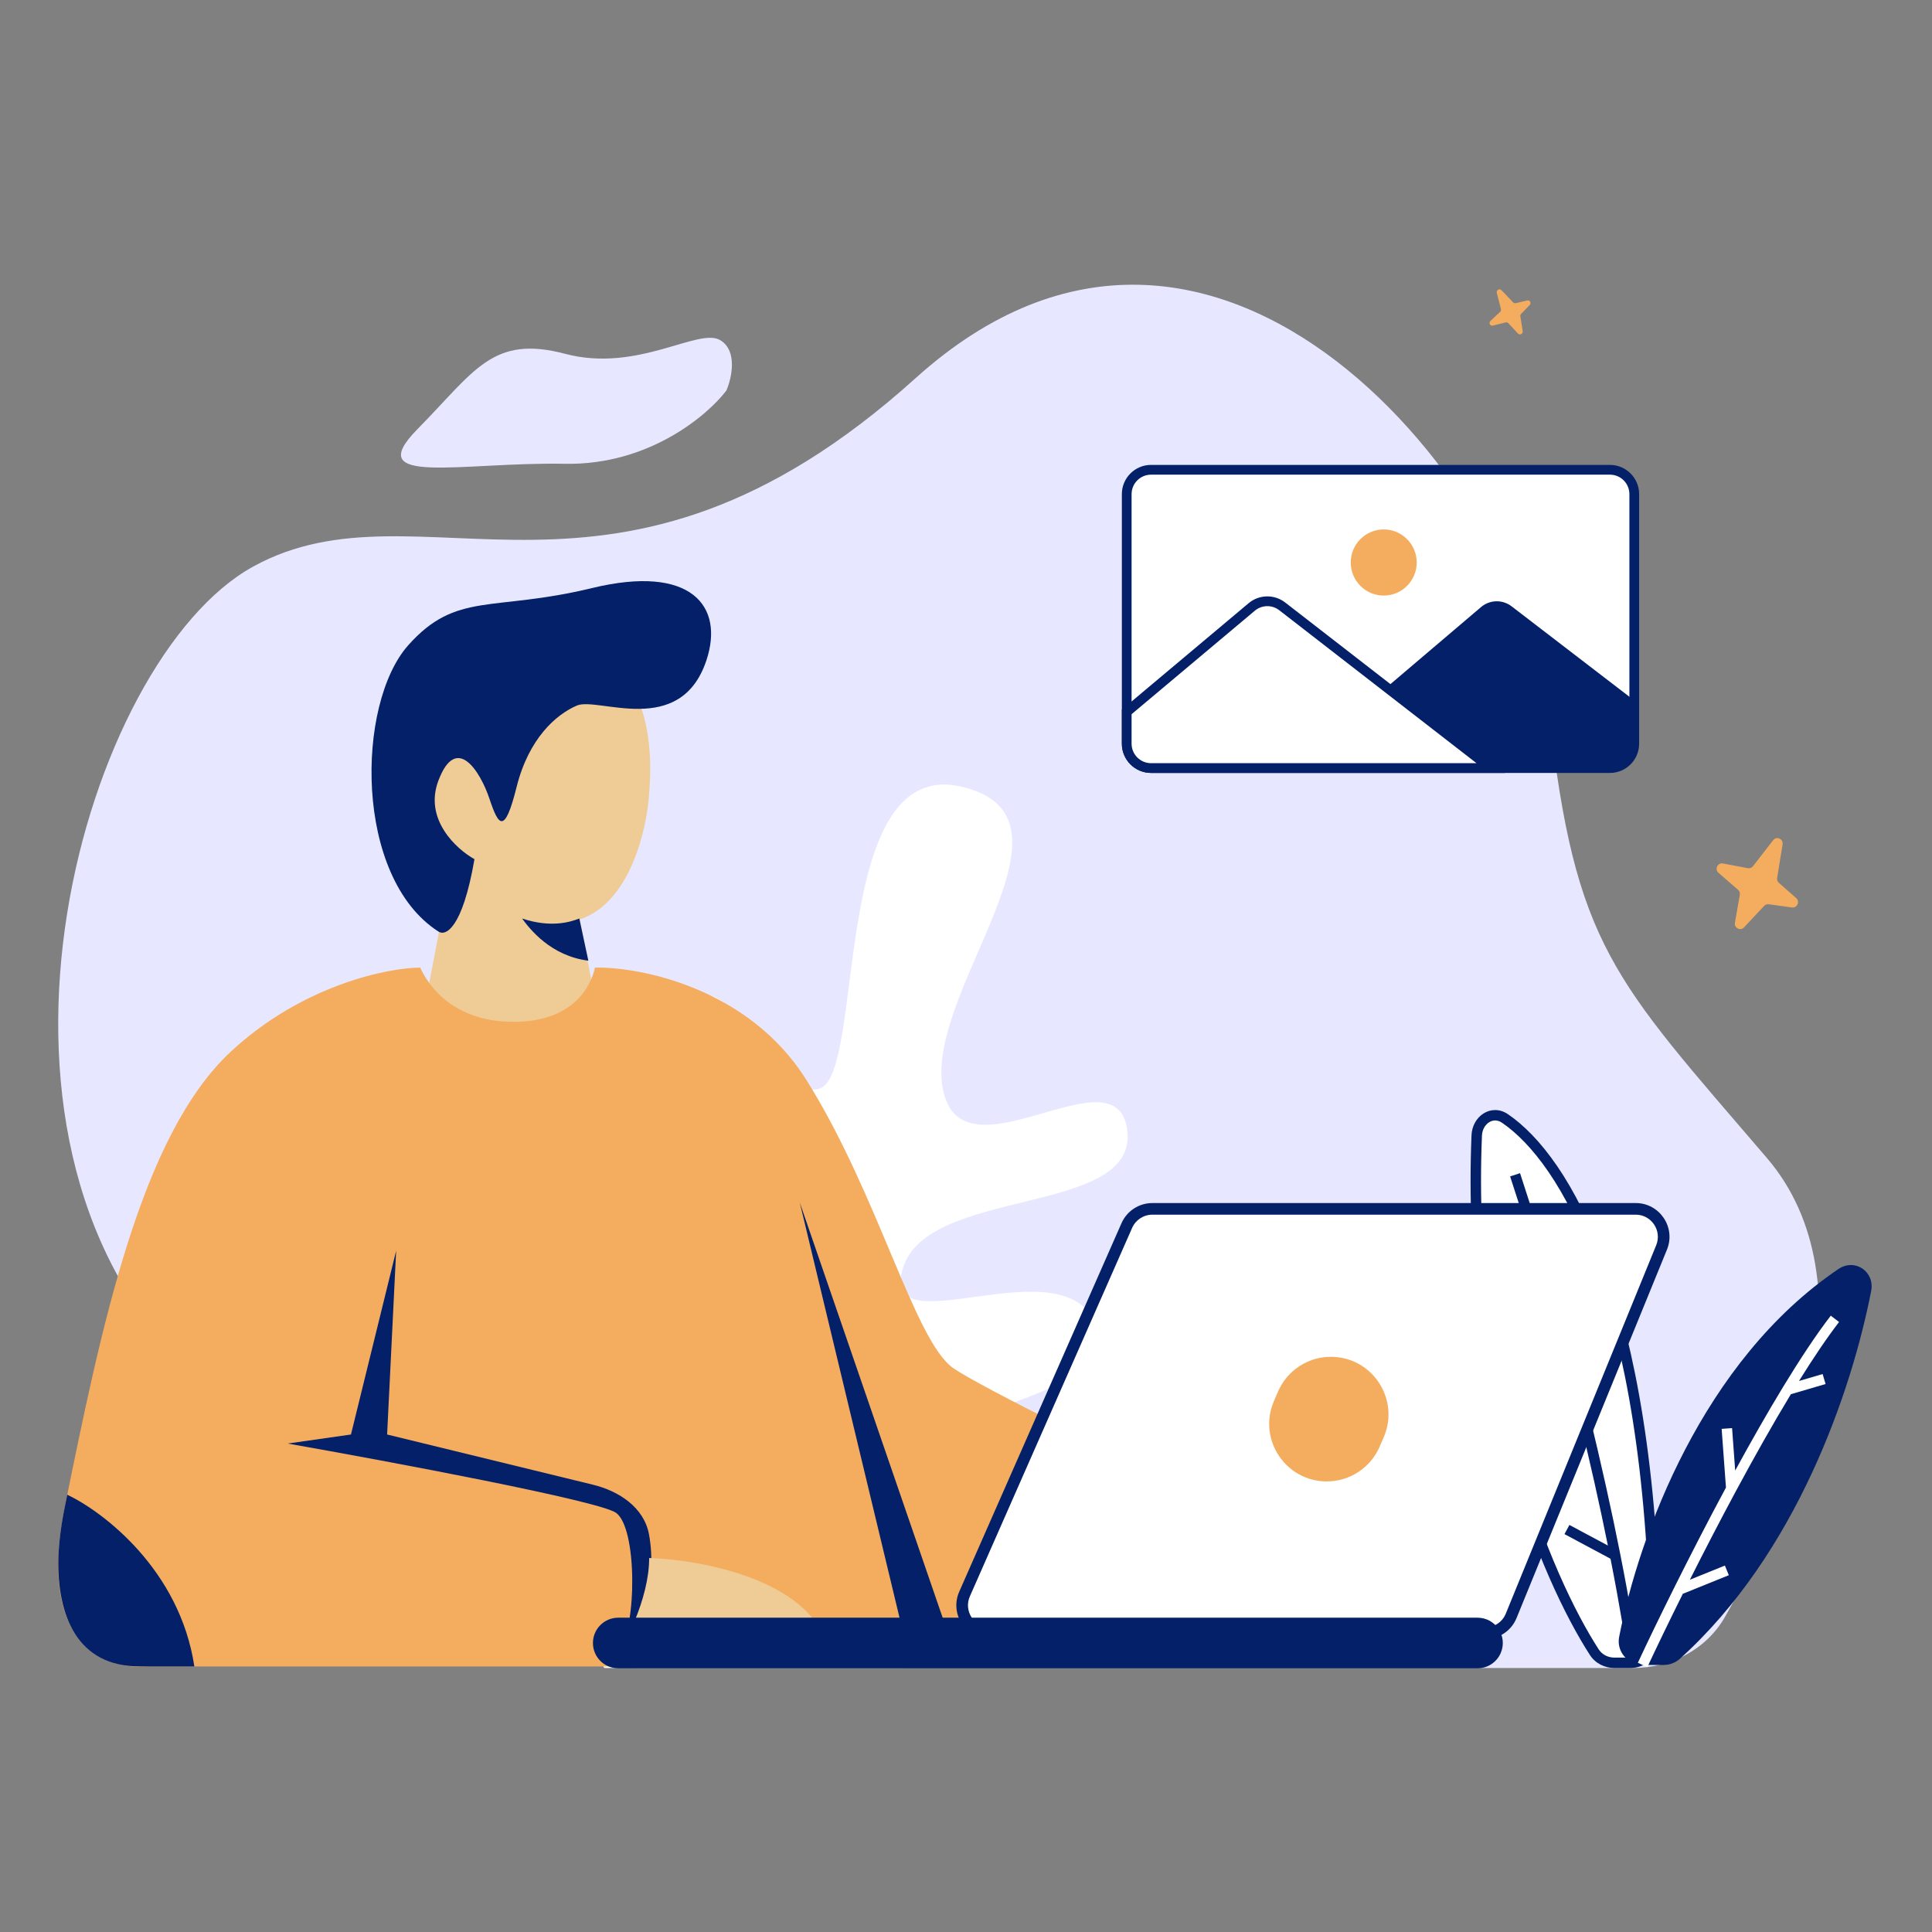 <svg xmlns="http://www.w3.org/2000/svg" width="3000" height="3000" fill="none" viewBox="0 0 3000 3000" id="man-working-on-laptop">
  <rect x="0" y="0" width="3000" height="3000" fill="#808080" stroke="none"/>
  <path fill="#E7E8FF" d="M2405.15 1104.86C2445.76 1469.42 2504.41 1518.92 2743.51 1797.97C2908.22 1990.19 2790.4 2314.1 2678.64 2510.54C2649.65 2561.48 2594.15 2590.1 2535.46 2590.1H993.318C862.679 2590.1 382.229 2213.63 289.264 2122.02C-80.678 1757.46 131.362 1023.84 393.028 879.82C654.694 735.797 952.453 1010.34 1421.65 587.273C1890.84 164.204 2367.56 767.302 2405.15 1104.86Z"></path>
  <path fill="#E7E8FF" d="M877.48 720.174C1007 722.571 1098.44 645.277 1127.97 606.33C1136.12 587.356 1145.69 545.214 1118.81 528.437C1085.21 507.466 990.507 579.367 877.48 549.408C764.454 519.45 736.959 576.371 648.37 666.248C559.781 756.125 715.576 717.178 877.48 720.174Z"></path>
  <path fill="#fff" d="M938.421 2590.1H1401.82C1530.81 2542.74 1702.79 2485.91 1659.8 2376.99 1616.8 2268.07 1401.82 2414.88 1344.49 2310.69 1287.17 2206.5 1750.57 2192.3 1702.79 2059.7 1655.02 1927.1 1363.6 2097.58 1401.82 1969.72 1440.04 1841.85 1764.9 1889.21 1750.57 1756.61 1736.23 1624.01 1492.59 1841.85 1463.93 1690.31 1435.26 1538.77 1698.02 1268.83 1492.59 1221.48 1287.17 1174.12 1344.49 1666.63 1272.83 1690.31 1201.17 1713.99 1134.29 1458.26 1033.97 1571.92 933.644 1685.58 1105.63 1941.3 1033.97 2059.7 962.308 2178.09 861.984 1737.67 747.328 1941.3 655.603 2104.21 836.505 2441.71 938.421 2590.1ZM2293.05 1763.14C2276.99 2155.1 2400.39 2449.02 2475.62 2565.48 2482.47 2576.09 2494.35 2582.03 2507.02 2582.03H2531.48C2553.12 2582.03 2570.66 2564.25 2570.32 2542.72 2561.88 2017.4 2429.99 1800.13 2336.87 1736.71 2316.98 1723.16 2294.03 1739.18 2293.05 1763.14Z"></path>
  <path fill="#032068" fill-rule="evenodd" d="M2312.24 1742.66C2306.28 1746.45 2301.55 1753.94 2301.16 1763.46C2285.16 2153.71 2408.08 2446 2482.45 2561.12C2487.68 2569.22 2496.88 2573.95 2507.02 2573.95H2531.48C2548.58 2573.95 2562.48 2559.88 2562.2 2542.85C2558 2280.8 2523 2096.07 2477.7 1969.2C2432.36 1842.21 2376.92 1773.77 2332.28 1743.37C2325.13 1738.49 2317.95 1739.03 2312.24 1742.66ZM2303.5 1729.05C2314.48 1722.07 2328.71 1721.37 2341.45 1730.05C2389.93 1763.06 2447 1834.97 2492.99 1963.8C2539.04 2092.76 2574.2 2279.33 2578.43 2542.59C2578.85 2568.61 2557.67 2590.1 2531.48 2590.1H2507.02C2491.82 2590.1 2477.26 2582.95 2468.8 2569.85C2392.7 2452.04 2268.81 2156.49 2284.95 1762.81C2285.54 1748.37 2292.77 1735.88 2303.5 1729.05Z" clip-rule="evenodd"></path>
  <path fill="#032068" d="M2854.69 1970.55C2643.97 2112.92 2545.12 2383.51 2514.21 2541.71C2509.7 2564.77 2527.93 2585.36 2551.55 2585.36H2583C2592.39 2585.36 2601.51 2582.02 2608.47 2575.76C2789.4 2412.97 2875.33 2159.75 2905.53 2004.67C2911.41 1974.47 2880.27 1953.27 2854.69 1970.55Z"></path>
  <path fill="#032068" fill-rule="evenodd" d="M2360.31 1821.7C2382.19 1888.02 2401.97 1953.06 2419.77 2015.64C2434.18 2066.32 2447.28 2115.39 2459.13 2162.21L2482.68 2104.92L2497.7 2111.03L2465.76 2188.72C2486.58 2272.85 2503.22 2349.08 2515.98 2413.55C2530.76 2488.18 2540.35 2547.11 2545.21 2584.33L2529.12 2586.41C2524.4 2550.25 2515.11 2493.02 2500.8 2420.41L2429.3 2382.16L2436.98 2367.94L2496.71 2399.89C2484.34 2338.68 2468.64 2267.71 2449.38 2190.03C2436.29 2137.25 2421.55 2081.38 2405.1 2023.36L2332.03 1984.92L2339.62 1970.65L2398.95 2001.87C2382.58 1945.1 2364.58 1886.43 2344.89 1826.73L2360.31 1821.7Z" clip-rule="evenodd"></path>
  <path fill="#fff" fill-rule="evenodd" d="M2793.46 2144.38C2815.43 2109.06 2836.51 2077.69 2855.68 2052.79L2842.8 2042.98C2819.95 2072.66 2794.65 2111.02 2768.6 2153.87C2744.15 2194.1 2718.96 2238.4 2694.39 2283.42L2689.55 2217.55L2673.37 2218.73L2680.06 2309.87C2651.36 2363.29 2623.89 2416.83 2599.9 2464.93C2577.28 2510.3 2557.76 2550.86 2543.23 2581.96L2557.94 2588.77C2572.12 2558.43 2591.09 2519 2613.07 2474.85L2684.51 2445.95L2678.4 2431L2624.01 2453C2645.88 2409.51 2670.22 2362.39 2695.48 2315.43C2723.53 2263.28 2752.7 2211.38 2780.86 2164.91L2834.76 2149.1L2830.17 2133.62L2793.46 2144.38Z" clip-rule="evenodd"></path>
  <path fill="#EFCB96" d="M685.309 1427.67L666.6 1525.89L685.309 1628.79C733.641 1635.03 832.176 1647.5 839.66 1647.5C847.143 1647.5 902.024 1600.73 928.528 1577.34L900.465 1427.67C979.043 1401.48 1004.92 1285.79 1008.04 1231.22C1026.75 1006.71 877.078 978.648 849.014 978.648C820.95 978.648 643.213 978.648 619.827 1165.74C601.117 1315.41 655.686 1402.72 685.309 1427.67Z"></path>
  <path fill="#F4AD5E" d="M231.604 2587.64H965.941L1896.72 2582.96C1954.32 2545.4 1970.44 2484.8 1970.59 2433.4C1970.72 2391.28 1940.36 2357.4 1902.43 2339.11C1751.7 2266.45 1522.93 2154 1480.44 2124.59C1419.64 2082.49 1363.51 1853.3 1251.26 1675.57C1161.45 1533.38 992.446 1500.95 923.845 1502.51C917.609 1530.57 891.104 1586.7 797.558 1586.7C704.012 1586.7 665.034 1530.57 652.562 1502.51C604.229 1502.51 470.147 1528.7 357.891 1633.47C217.67 1764.35 156.852 2063.37 100.757 2339.17L100.639 2339.74C55.737 2560.51 169.24 2593.88 231.604 2587.64Z"></path>
  <path fill="#032068" d="M544.982 2227.49 615.141 1942.17 601.109 2227.49 920.587 2305.41C961.608 2315.42 999.969 2340.92 1007.73 2382.43 1021.58 2456.46 993.959 2535.19 961.262 2564.25 989.326 2524.1 989.326 2372.49 956.584 2349.1 930.392 2330.39 605.787 2269.58 446.758 2241.52L544.982 2227.49ZM1241.9 1867.34 1414.96 2587.64H1489.8L1241.9 1867.34ZM736.741 1334.12C718.031 1442.64 691.527 1454.17 680.613 1446.38 549.648 1362.19 552.808 1093.2 633.84 1002.03 708.677 917.843 764.805 950.584 919.156 913.166 1073.51 875.748 1124.96 941.229 1096.89 1025.42 1056.49 1146.62 928.51 1081.55 895.769 1095.58 863.028 1109.61 820.932 1147.03 802.223 1221.87 783.514 1296.7 774.159 1282.67 760.127 1240.58 746.095 1198.48 708.677 1137.68 680.613 1212.51 658.162 1272.38 708.677 1318.53 736.741 1334.12Z"></path>
  <path fill="#EFCB96" d="M1288.67 2587.64C1288.67 2460.42 1100.02 2422.38 1008.03 2419.26 1008.03 2482.87 969.056 2558.02 947.229 2587.64H1288.67ZM2197.77 2579.05C2197.77 2465.96 2048.27 2441.93 1967.63 2439.16 1967.63 2495.7 1917.56 2552.71 1898.42 2579.05H2197.77Z"></path>
  <path fill="#032068" fill-rule="evenodd" d="M90.632 2418.81C88.421 2509.11 120.083 2587.64 216.696 2587.64H301.781C279.33 2437.97 160.575 2347.55 104.445 2321.04C103.213 2327.09 101.984 2333.14 100.757 2339.17L100.64 2339.74C94.657 2369.16 91.486 2395.41 90.632 2418.81Z" clip-rule="evenodd"></path>
  <path fill="#032068" d="M810.689 1426.25C854.251 1440.77 884.432 1432.3 899.557 1426.25L913.589 1491.73C855.507 1484.47 822.789 1442.88 810.689 1426.25Z"></path>
  <path fill="#fff" d="M1749.7 1903.05L1497.76 2475.16C1485.11 2503.88 1506.14 2536.13 1537.52 2536.13H2306.3C2323.96 2536.13 2339.86 2525.45 2346.53 2509.1L2580.1 1936.99C2591.77 1908.4 2570.74 1877.11 2539.87 1877.11H1789.46C1772.24 1877.11 1756.64 1887.28 1749.7 1903.05Z"></path>
  <path fill="#032068" fill-rule="evenodd" d="M1789.46 1886.13C1775.82 1886.13 1763.46 1894.2 1757.95 1906.69L1506.01 2478.8C1495.99 2501.55 1512.66 2527.1 1537.52 2527.1H2306.3C2320.29 2527.1 2332.89 2518.64 2338.17 2505.69L2571.74 1933.57C2580.99 1910.93 2564.33 1886.13 2539.87 1886.13H1789.46ZM1741.44 1899.41C1749.82 1880.37 1768.66 1868.08 1789.46 1868.08H2539.87C2577.15 1868.08 2602.55 1905.88 2588.45 1940.4L2354.89 2512.51C2346.83 2532.25 2327.62 2545.15 2306.3 2545.15H1537.52C1499.62 2545.15 1474.22 2506.21 1489.5 2471.53L1741.44 1899.41Z" clip-rule="evenodd"></path>
  <path fill="#F4AD5E" d="M1984.51 2160.85C1998.64 2128.08 2030.91 2106.86 2066.59 2106.86C2130.85 2106.86 2174.11 2172.63 2148.67 2231.64L2142.32 2246.34C2128.19 2279.11 2095.93 2300.33 2060.25 2300.33C1995.99 2300.33 1952.72 2234.56 1978.17 2175.55L1984.51 2160.85Z"></path>
  <path fill="#032068" d="M2294.23 2590.54H960.01C938.305 2590.54 920.71 2572.95 920.71 2551.24C920.71 2529.54 938.305 2511.94 960.01 2511.94H2294.23C2322.39 2511.94 2341.41 2540.69 2330.4 2566.61C2324.24 2581.12 2310 2590.54 2294.23 2590.54Z"></path>
  <path fill="#fff" d="M1749.56 767.364C1749.56 746.432 1766.49 729.464 1787.37 729.464H2499.88C2520.76 729.464 2537.68 746.432 2537.68 767.364V1154.74C2537.68 1175.67 2520.76 1192.64 2499.88 1192.64H1787.37C1766.49 1192.64 1749.56 1175.67 1749.56 1154.74V767.364Z"></path>
  <path fill="#032068" fill-rule="evenodd" d="M1742 767.364C1742 742.246 1762.31 721.885 1787.37 721.885H2499.88C2524.93 721.885 2545.24 742.246 2545.24 767.364V1154.74C2545.24 1179.86 2524.93 1200.22 2499.88 1200.22H1787.37C1762.31 1200.22 1742 1179.86 1742 1154.74V767.364ZM1787.37 737.044C1770.66 737.044 1757.12 750.619 1757.12 767.364V1154.74C1757.12 1171.48 1770.66 1185.06 1787.37 1185.06H2499.88C2516.58 1185.06 2530.12 1171.48 2530.12 1154.74V767.364C2530.12 750.619 2516.58 737.044 2499.88 737.044H1787.37Z" clip-rule="evenodd"></path>
  <path fill="#032068" d="M2299.75 942.667L2108.29 1105.45V1152.02C2108.29 1172.95 2125.21 1189.91 2146.09 1189.91H2499.88C2520.75 1189.91 2537.68 1172.95 2537.68 1152.02V1087.7L2347.18 941.479C2333.06 930.64 2313.31 931.135 2299.75 942.667Z"></path>
  <path fill="#F4AD5E" d="M2199.86 873.446C2199.86 901.805 2176.93 924.794 2148.64 924.794C2120.36 924.794 2097.43 901.805 2097.43 873.446C2097.43 845.088 2120.36 822.099 2148.64 822.099C2176.93 822.099 2199.86 845.088 2199.86 873.446Z"></path>
  <path fill="#fff" d="M1943.65 942.497L1749.56 1105.45L1749.56 1154.74C1749.56 1175.67 1766.49 1192.64 1787.37 1192.64H2314.84L1991.05 941.573C1976.99 930.676 1957.27 931.06 1943.65 942.497Z"></path>
  <path fill="#032068" fill-rule="evenodd" d="M1986.42 947.569C1975.18 938.851 1959.4 939.158 1948.5 948.307L1757.12 1108.99L1757.12 1154.74C1757.12 1171.48 1770.66 1185.06 1787.37 1185.06H2292.7L1986.42 947.569ZM1938.79 936.685C1955.14 922.962 1978.81 922.501 1995.67 935.577L2336.97 1200.22H1787.37C1762.31 1200.22 1742 1179.86 1742 1154.74L1742 1101.91L1938.79 936.685Z" clip-rule="evenodd"></path>
  <path fill="#F4AD5E" d="M2753.33 1304.64 2722.06 1345.04C2720.16 1347.5 2717.06 1348.68 2714.02 1348.11L2675.38 1340.8C2667.07 1339.23 2662.05 1349.78 2668.47 1355.34L2698.84 1381.66C2701.05 1383.58 2702.1 1386.54 2701.59 1389.45L2693.97 1432.85C2692.54 1441.01 2702.49 1446.06 2708.13 1440.03L2739.33 1406.68C2741.16 1404.72 2743.81 1403.77 2746.46 1404.14L2782.56 1409.1C2790.69 1410.22 2795.3 1399.99 2789.11 1394.54L2762.27 1370.9C2760.11 1369 2759.08 1366.11 2759.54 1363.26L2768.01 1311.12C2769.39 1302.59 2758.6 1297.82 2753.33 1304.64ZM2324.22 454.78 2330.68 479.974C2331.07 481.506 2330.57 483.164 2329.39 484.27L2314.39 498.339C2311.16 501.365 2313.83 506.618 2318.07 505.578L2338.12 500.658C2339.58 500.299 2341.1 500.741 2342.1 501.821L2357.14 517.966C2359.97 521.001 2365.11 518.322 2364.45 514.155L2360.81 491.092C2360.59 489.738 2361.04 488.339 2362.01 487.336L2375.28 473.635C2378.27 470.549 2375.6 465.562 2371.49 466.539L2353.61 470.778C2352.17 471.118 2350.69 470.69 2349.69 469.646L2331.41 450.541C2328.42 447.416 2323.14 450.533 2324.22 454.78Z"></path>
</svg>
